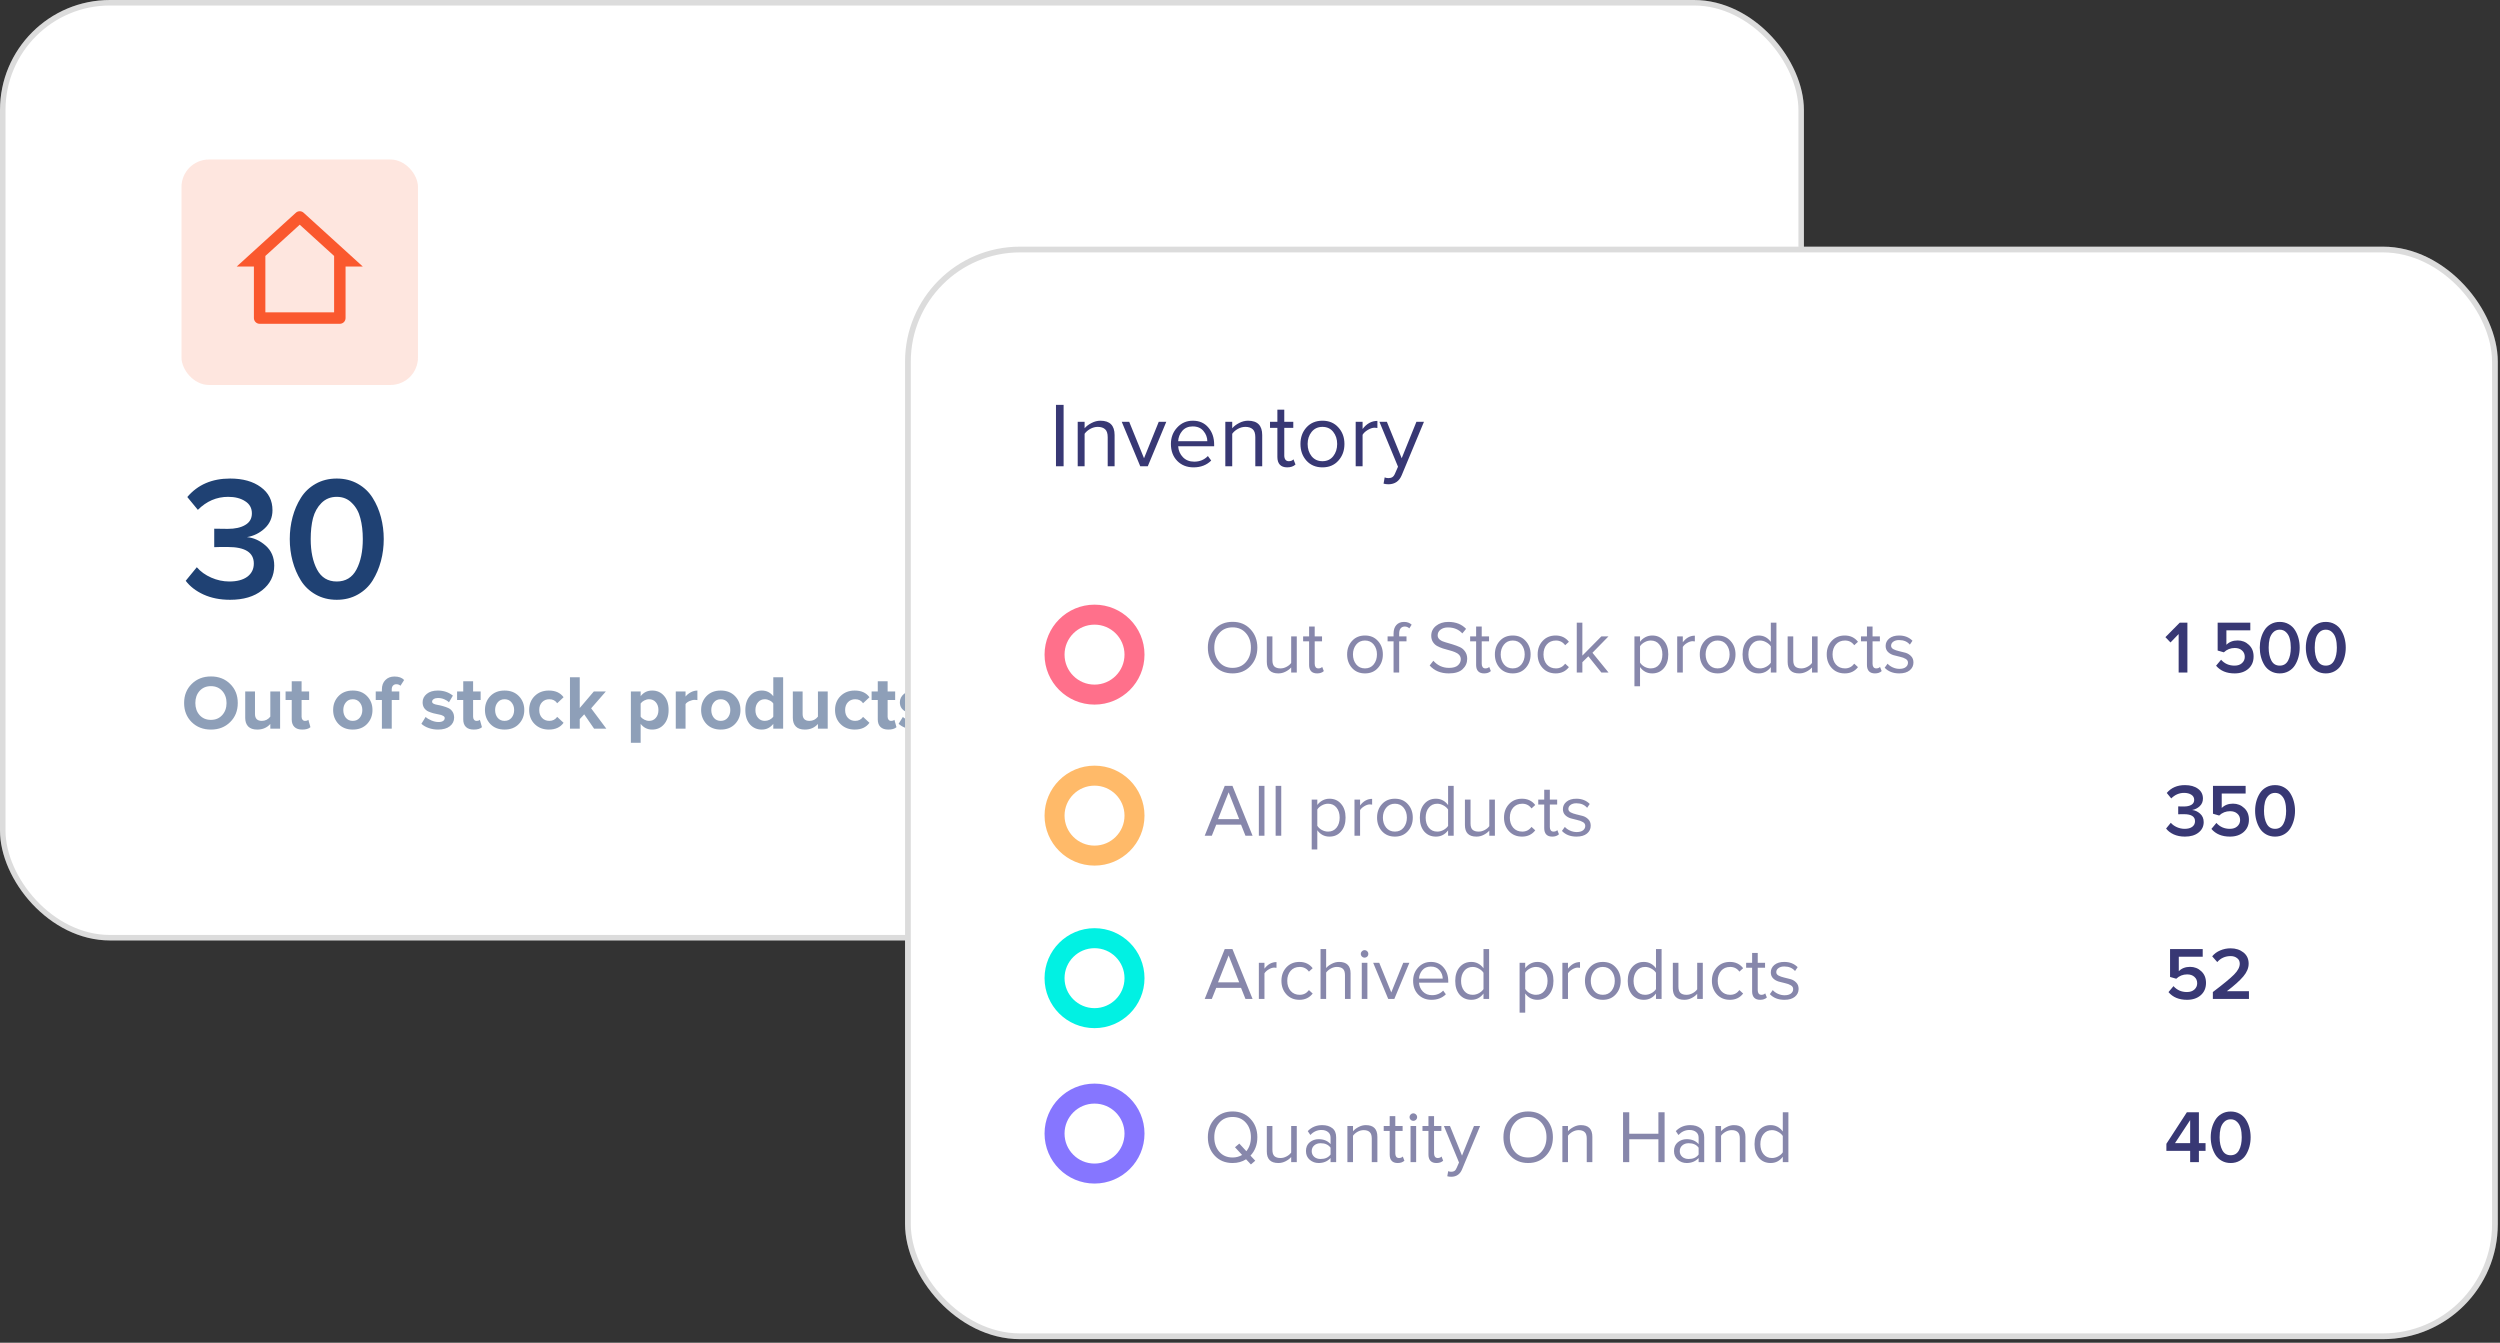 <svg width="337" height="181" viewBox="0 0 337 181" fill="none" xmlns="http://www.w3.org/2000/svg">
<rect x="0" y="0" width="337" height="181" fill="#333333" stroke="none"/>
<rect width="243.167" height="126.773" rx="14.827" fill="white"/>
<rect x="0.371" y="0.371" width="242.426" height="126.032" rx="14.457" stroke="black" stroke-opacity="0.14" stroke-width="0.741"/>
<path d="M227.346 94.153C216.926 94.153 218.157 74.544 207.736 74.544C197.315 74.544 198.549 79.773 188.128 79.773C177.707 79.773 179.312 88.364 168.891 88.364C158.471 88.364 156.706 92.777 146.285 92.777" stroke="#FFBA69" stroke-width="2.224" stroke-linecap="round"/>
<path d="M227.346 94.153C217.165 94.153 215.864 80.52 205.682 80.52C195.5 80.52 197.188 69.688 187.006 69.688C176.824 69.688 177.019 85.002 166.837 85.002C156.655 85.002 156.102 92.721 145.921 92.721" stroke="#F86D30" stroke-width="2.224" stroke-linecap="round"/>
<path opacity="0.5" d="M28.43 98.347C27.385 98.347 26.52 98.011 25.835 97.34C25.157 96.662 24.818 95.804 24.818 94.766C24.818 93.728 25.157 92.874 25.835 92.202C26.52 91.524 27.385 91.185 28.43 91.185C29.482 91.185 30.346 91.521 31.024 92.192C31.71 92.863 32.052 93.721 32.052 94.766C32.052 95.811 31.71 96.669 31.024 97.34C30.346 98.011 29.482 98.347 28.43 98.347ZM26.904 96.395C27.291 96.825 27.8 97.039 28.43 97.039C29.059 97.039 29.568 96.825 29.956 96.395C30.343 95.966 30.537 95.423 30.537 94.766C30.537 94.109 30.343 93.565 29.956 93.136C29.568 92.707 29.059 92.493 28.43 92.493C27.8 92.493 27.291 92.707 26.904 93.136C26.523 93.565 26.333 94.109 26.333 94.766C26.333 95.423 26.523 95.966 26.904 96.395ZM37.757 98.222H36.439V97.589C35.989 98.094 35.401 98.347 34.674 98.347C34.135 98.347 33.73 98.208 33.46 97.932C33.19 97.655 33.055 97.267 33.055 96.769V93.209H34.373V96.25C34.373 96.866 34.681 97.174 35.297 97.174C35.761 97.174 36.141 96.984 36.439 96.603V93.209H37.757V98.222ZM40.747 98.347C40.284 98.347 39.931 98.229 39.688 97.994C39.446 97.759 39.325 97.419 39.325 96.977V94.361H38.495V93.209H39.325V91.839H40.654V93.209H41.671V94.361H40.654V96.624C40.654 96.783 40.695 96.914 40.778 97.018C40.861 97.122 40.972 97.174 41.11 97.174C41.318 97.174 41.47 97.125 41.567 97.029L41.847 98.025C41.605 98.24 41.238 98.347 40.747 98.347ZM49.484 97.589C48.999 98.094 48.356 98.347 47.553 98.347C46.751 98.347 46.107 98.094 45.623 97.589C45.145 97.077 44.907 96.451 44.907 95.71C44.907 94.97 45.145 94.347 45.623 93.842C46.107 93.337 46.751 93.085 47.553 93.085C48.356 93.085 48.999 93.337 49.484 93.842C49.968 94.347 50.21 94.97 50.21 95.71C50.21 96.451 49.968 97.077 49.484 97.589ZM46.619 96.759C46.847 97.035 47.159 97.174 47.553 97.174C47.948 97.174 48.259 97.035 48.487 96.759C48.723 96.475 48.84 96.126 48.84 95.71C48.84 95.302 48.723 94.96 48.487 94.683C48.259 94.399 47.948 94.257 47.553 94.257C47.159 94.257 46.847 94.399 46.619 94.683C46.391 94.96 46.277 95.302 46.277 95.71C46.277 96.126 46.391 96.475 46.619 96.759ZM52.807 98.222H51.479V94.361H50.648V93.209H51.479V92.939C51.479 92.406 51.635 91.984 51.946 91.673C52.257 91.355 52.666 91.195 53.171 91.195C53.752 91.195 54.188 91.351 54.478 91.663L53.98 92.441C53.842 92.303 53.658 92.233 53.43 92.233C53.243 92.233 53.091 92.296 52.973 92.42C52.863 92.538 52.807 92.711 52.807 92.939V93.209H53.825V94.361H52.807V98.222ZM59.045 98.347C58.609 98.347 58.191 98.278 57.789 98.139C57.395 98.001 57.066 97.811 56.803 97.568L57.374 96.644C57.568 96.825 57.831 96.984 58.163 97.122C58.495 97.26 58.81 97.33 59.108 97.33C59.384 97.33 59.592 97.281 59.73 97.184C59.876 97.087 59.948 96.956 59.948 96.79C59.948 96.665 59.872 96.565 59.72 96.489C59.575 96.406 59.391 96.347 59.17 96.312C58.955 96.278 58.717 96.226 58.454 96.157C58.198 96.088 57.959 96.004 57.737 95.908C57.523 95.811 57.34 95.659 57.187 95.451C57.042 95.237 56.969 94.974 56.969 94.662C56.969 94.219 57.153 93.846 57.52 93.541C57.886 93.237 58.388 93.085 59.025 93.085C59.799 93.085 60.474 93.313 61.048 93.769L60.519 94.672C60.36 94.507 60.145 94.368 59.876 94.257C59.613 94.147 59.332 94.091 59.035 94.091C58.8 94.091 58.609 94.14 58.464 94.237C58.319 94.327 58.246 94.444 58.246 94.59C58.246 94.7 58.319 94.794 58.464 94.87C58.609 94.939 58.793 94.991 59.014 95.025C59.236 95.06 59.474 95.115 59.73 95.192C59.986 95.261 60.225 95.347 60.446 95.451C60.668 95.548 60.851 95.707 60.996 95.928C61.142 96.15 61.215 96.42 61.215 96.738C61.215 97.209 61.021 97.596 60.633 97.9C60.253 98.198 59.723 98.347 59.045 98.347ZM63.867 98.347C63.403 98.347 63.05 98.229 62.808 97.994C62.566 97.759 62.445 97.419 62.445 96.977V94.361H61.615V93.209H62.445V91.839H63.774V93.209H64.791V94.361H63.774V96.624C63.774 96.783 63.815 96.914 63.898 97.018C63.981 97.122 64.092 97.174 64.23 97.174C64.438 97.174 64.59 97.125 64.687 97.029L64.967 98.025C64.725 98.24 64.358 98.347 63.867 98.347ZM69.948 97.589C69.464 98.094 68.82 98.347 68.017 98.347C67.215 98.347 66.571 98.094 66.087 97.589C65.609 97.077 65.371 96.451 65.371 95.71C65.371 94.97 65.609 94.347 66.087 93.842C66.571 93.337 67.215 93.085 68.017 93.085C68.82 93.085 69.464 93.337 69.948 93.842C70.432 94.347 70.674 94.97 70.674 95.71C70.674 96.451 70.432 97.077 69.948 97.589ZM67.083 96.759C67.312 97.035 67.623 97.174 68.017 97.174C68.412 97.174 68.723 97.035 68.952 96.759C69.187 96.475 69.305 96.126 69.305 95.71C69.305 95.302 69.187 94.96 68.952 94.683C68.723 94.399 68.412 94.257 68.017 94.257C67.623 94.257 67.312 94.399 67.083 94.683C66.855 94.96 66.741 95.302 66.741 95.71C66.741 96.126 66.855 96.475 67.083 96.759ZM73.988 98.347C73.213 98.347 72.576 98.101 72.078 97.61C71.58 97.118 71.331 96.485 71.331 95.71C71.331 94.942 71.58 94.313 72.078 93.821C72.576 93.33 73.213 93.085 73.988 93.085C74.873 93.085 75.534 93.385 75.97 93.987L75.109 94.797C74.867 94.437 74.514 94.257 74.05 94.257C73.649 94.257 73.32 94.392 73.064 94.662C72.815 94.925 72.69 95.275 72.69 95.71C72.69 96.146 72.815 96.499 73.064 96.769C73.32 97.039 73.649 97.174 74.05 97.174C74.5 97.174 74.853 96.994 75.109 96.634L75.97 97.433C75.534 98.042 74.873 98.347 73.988 98.347ZM81.731 98.222H80.081L78.752 96.292L78.15 96.935V98.222H76.832V91.299H78.15V95.441L80.049 93.209H81.668L79.686 95.482L81.731 98.222ZM87.906 98.347C87.277 98.347 86.761 98.091 86.36 97.579V100.132H85.042V93.209H86.36V93.842C86.754 93.337 87.27 93.085 87.906 93.085C88.564 93.085 89.097 93.32 89.505 93.79C89.92 94.254 90.128 94.894 90.128 95.71C90.128 96.527 89.92 97.17 89.505 97.641C89.097 98.112 88.564 98.347 87.906 98.347ZM87.491 97.174C87.872 97.174 88.176 97.039 88.405 96.769C88.64 96.499 88.757 96.146 88.757 95.71C88.757 95.281 88.64 94.932 88.405 94.662C88.176 94.392 87.872 94.257 87.491 94.257C87.277 94.257 87.062 94.313 86.848 94.423C86.633 94.534 86.471 94.669 86.36 94.828V96.603C86.471 96.762 86.633 96.897 86.848 97.008C87.069 97.118 87.284 97.174 87.491 97.174ZM92.411 98.222H91.093V93.209H92.411V93.894C92.598 93.659 92.837 93.465 93.127 93.313C93.418 93.161 93.712 93.085 94.009 93.085V94.371C93.919 94.351 93.798 94.34 93.646 94.34C93.425 94.34 93.189 94.396 92.94 94.507C92.691 94.617 92.515 94.752 92.411 94.911V98.222ZM99.088 97.589C98.604 98.094 97.961 98.347 97.158 98.347C96.355 98.347 95.712 98.094 95.227 97.589C94.75 97.077 94.511 96.451 94.511 95.71C94.511 94.97 94.75 94.347 95.227 93.842C95.712 93.337 96.355 93.085 97.158 93.085C97.961 93.085 98.604 93.337 99.088 93.842C99.573 94.347 99.815 94.97 99.815 95.71C99.815 96.451 99.573 97.077 99.088 97.589ZM96.224 96.759C96.452 97.035 96.763 97.174 97.158 97.174C97.552 97.174 97.864 97.035 98.092 96.759C98.327 96.475 98.445 96.126 98.445 95.71C98.445 95.302 98.327 94.96 98.092 94.683C97.864 94.399 97.552 94.257 97.158 94.257C96.763 94.257 96.452 94.399 96.224 94.683C95.996 94.96 95.881 95.302 95.881 95.71C95.881 96.126 95.996 96.475 96.224 96.759ZM105.567 98.222H104.239V97.579C103.831 98.091 103.315 98.347 102.692 98.347C102.042 98.347 101.509 98.115 101.094 97.651C100.679 97.181 100.471 96.537 100.471 95.721C100.471 94.918 100.679 94.278 101.094 93.801C101.509 93.323 102.042 93.085 102.692 93.085C103.329 93.085 103.844 93.341 104.239 93.853V91.299H105.567V98.222ZM103.097 97.174C103.318 97.174 103.536 97.122 103.751 97.018C103.965 96.907 104.128 96.769 104.239 96.603V94.828C104.128 94.662 103.965 94.527 103.751 94.423C103.536 94.313 103.318 94.257 103.097 94.257C102.723 94.257 102.419 94.392 102.184 94.662C101.948 94.932 101.831 95.285 101.831 95.721C101.831 96.15 101.948 96.499 102.184 96.769C102.419 97.039 102.723 97.174 103.097 97.174ZM111.576 98.222H110.258V97.589C109.808 98.094 109.22 98.347 108.494 98.347C107.954 98.347 107.549 98.208 107.279 97.932C107.009 97.655 106.874 97.267 106.874 96.769V93.209H108.193V96.25C108.193 96.866 108.5 97.174 109.116 97.174C109.58 97.174 109.96 96.984 110.258 96.603V93.209H111.576V98.222ZM115.22 98.347C114.445 98.347 113.809 98.101 113.31 97.61C112.812 97.118 112.563 96.485 112.563 95.71C112.563 94.942 112.812 94.313 113.31 93.821C113.809 93.33 114.445 93.085 115.22 93.085C116.106 93.085 116.767 93.385 117.203 93.987L116.341 94.797C116.099 94.437 115.746 94.257 115.283 94.257C114.881 94.257 114.553 94.392 114.296 94.662C114.047 94.925 113.923 95.275 113.923 95.71C113.923 96.146 114.047 96.499 114.296 96.769C114.553 97.039 114.881 97.174 115.283 97.174C115.732 97.174 116.085 96.994 116.341 96.634L117.203 97.433C116.767 98.042 116.106 98.347 115.22 98.347ZM119.746 98.347C119.282 98.347 118.929 98.229 118.687 97.994C118.445 97.759 118.324 97.419 118.324 96.977V94.361H117.493V93.209H118.324V91.839H119.652V93.209H120.669V94.361H119.652V96.624C119.652 96.783 119.694 96.914 119.777 97.018C119.86 97.122 119.971 97.174 120.109 97.174C120.317 97.174 120.469 97.125 120.566 97.029L120.846 98.025C120.604 98.24 120.237 98.347 119.746 98.347ZM123.377 98.347C122.941 98.347 122.523 98.278 122.121 98.139C121.727 98.001 121.398 97.811 121.135 97.568L121.706 96.644C121.9 96.825 122.163 96.984 122.495 97.122C122.827 97.26 123.142 97.33 123.44 97.33C123.716 97.33 123.924 97.281 124.062 97.184C124.208 97.087 124.28 96.956 124.28 96.79C124.28 96.665 124.204 96.565 124.052 96.489C123.907 96.406 123.723 96.347 123.502 96.312C123.287 96.278 123.049 96.226 122.786 96.157C122.53 96.088 122.291 96.004 122.07 95.908C121.855 95.811 121.672 95.659 121.519 95.451C121.374 95.237 121.301 94.974 121.301 94.662C121.301 94.219 121.485 93.846 121.852 93.541C122.218 93.237 122.72 93.085 123.357 93.085C124.132 93.085 124.806 93.313 125.38 93.769L124.851 94.672C124.692 94.507 124.477 94.368 124.208 94.257C123.945 94.147 123.664 94.091 123.367 94.091C123.132 94.091 122.941 94.14 122.796 94.237C122.651 94.327 122.578 94.444 122.578 94.59C122.578 94.7 122.651 94.794 122.796 94.87C122.941 94.939 123.125 94.991 123.346 95.025C123.568 95.06 123.806 95.115 124.062 95.192C124.318 95.261 124.557 95.347 124.778 95.451C125 95.548 125.183 95.707 125.329 95.928C125.474 96.15 125.547 96.42 125.547 96.738C125.547 97.209 125.353 97.596 124.965 97.9C124.585 98.198 124.055 98.347 123.377 98.347Z" fill="#1F4173"/>
<path d="M31.013 80.852C29.668 80.852 28.474 80.615 27.43 80.14C26.402 79.666 25.604 79.049 25.034 78.29L26.529 76.463C27.035 77.048 27.683 77.515 28.474 77.863C29.265 78.211 30.08 78.385 30.918 78.385C31.946 78.385 32.752 78.171 33.338 77.744C33.923 77.301 34.215 76.708 34.215 75.965C34.215 74.478 33.045 73.735 30.704 73.735C29.645 73.735 29.036 73.743 28.878 73.759V71.268C29.067 71.284 29.676 71.291 30.704 71.291C31.685 71.291 32.468 71.118 33.053 70.769C33.654 70.422 33.954 69.9 33.954 69.204C33.954 68.492 33.654 67.946 33.053 67.567C32.452 67.171 31.685 66.974 30.752 66.974C29.202 66.974 27.842 67.559 26.671 68.729L25.248 66.998C26.655 65.337 28.577 64.507 31.013 64.507C32.737 64.507 34.12 64.894 35.164 65.669C36.208 66.428 36.73 67.464 36.73 68.777C36.73 69.757 36.382 70.572 35.686 71.22C35.006 71.853 34.208 72.248 33.29 72.406C34.192 72.486 35.03 72.865 35.805 73.545C36.58 74.225 36.967 75.127 36.967 76.25C36.967 77.61 36.422 78.717 35.33 79.571C34.255 80.425 32.816 80.852 31.013 80.852ZM48.241 80.14C47.403 80.615 46.454 80.852 45.394 80.852C44.335 80.852 43.386 80.615 42.548 80.14C41.709 79.666 41.045 79.033 40.555 78.243C40.065 77.452 39.693 76.582 39.44 75.633C39.187 74.684 39.06 73.695 39.06 72.667C39.06 71.639 39.187 70.651 39.44 69.702C39.693 68.753 40.065 67.891 40.555 67.116C41.045 66.325 41.709 65.693 42.548 65.218C43.386 64.744 44.335 64.507 45.394 64.507C46.454 64.507 47.403 64.744 48.241 65.218C49.08 65.693 49.744 66.325 50.234 67.116C50.724 67.891 51.096 68.753 51.349 69.702C51.602 70.651 51.729 71.639 51.729 72.667C51.729 73.695 51.602 74.684 51.349 75.633C51.096 76.582 50.724 77.452 50.234 78.243C49.744 79.033 49.08 79.666 48.241 80.14ZM42.737 76.772C43.307 77.847 44.192 78.385 45.394 78.385C46.596 78.385 47.482 77.847 48.051 76.772C48.621 75.696 48.906 74.328 48.906 72.667C48.906 71.608 48.795 70.667 48.573 69.844C48.368 69.022 47.988 68.342 47.435 67.804C46.897 67.251 46.217 66.974 45.394 66.974C44.572 66.974 43.884 67.251 43.33 67.804C42.793 68.342 42.413 69.022 42.192 69.844C41.986 70.667 41.883 71.608 41.883 72.667C41.883 74.328 42.168 75.696 42.737 76.772Z" fill="#1F4173"/>
<rect x="24.465" y="21.5" width="31.879" height="30.396" rx="3.707" fill="#FA582E" fill-opacity="0.15"/>
<g clip-path="url(#clip0_5221_57243)">
<path d="M45.81 43.648H34.999C34.794 43.648 34.597 43.566 34.453 43.421C34.308 43.277 34.226 43.08 34.226 42.875V35.925H31.91L39.885 28.675C40.027 28.546 40.212 28.474 40.404 28.474C40.597 28.474 40.782 28.546 40.924 28.675L48.899 35.925H46.582V42.875C46.582 43.08 46.501 43.277 46.356 43.421C46.211 43.566 46.015 43.648 45.81 43.648ZM35.771 42.103H45.038V34.502L40.404 30.29L35.771 34.502V42.103Z" fill="#FA582E"/>
</g>
<rect x="122" y="33.248" width="214.703" height="147.269" rx="15.502" fill="white"/>
<rect x="122.388" y="33.636" width="213.928" height="146.494" rx="15.114" stroke="black" stroke-opacity="0.14" stroke-width="0.775"/>
<path d="M143.374 62.851H142.345V54.579H143.374V62.851ZM150.248 62.851H149.318V58.932C149.318 58.428 149.202 58.072 148.97 57.866C148.739 57.651 148.408 57.543 147.978 57.543C147.631 57.543 147.292 57.634 146.961 57.816C146.639 57.998 146.387 58.217 146.205 58.473V62.851H145.275V56.861H146.205V57.729C146.436 57.456 146.746 57.221 147.135 57.022C147.524 56.816 147.925 56.712 148.338 56.712C149.611 56.712 150.248 57.357 150.248 58.647V62.851ZM154.722 62.851H153.705L151.212 56.861H152.217L154.214 61.772L156.198 56.861H157.215L154.722 62.851ZM160.889 63C159.996 63 159.264 62.711 158.693 62.132C158.123 61.545 157.838 60.784 157.838 59.85C157.838 58.974 158.119 58.233 158.681 57.63C159.243 57.018 159.946 56.712 160.789 56.712C161.674 56.712 162.373 57.018 162.885 57.63C163.406 58.233 163.667 58.998 163.667 59.924V60.16H158.817C158.859 60.747 159.074 61.239 159.462 61.636C159.851 62.033 160.355 62.231 160.975 62.231C161.719 62.231 162.335 61.979 162.823 61.474L163.27 62.082C162.658 62.694 161.864 63 160.889 63ZM162.749 59.478C162.741 58.965 162.567 58.506 162.228 58.101C161.889 57.688 161.405 57.481 160.777 57.481C160.182 57.481 159.71 57.684 159.363 58.089C159.024 58.494 158.842 58.957 158.817 59.478H162.749ZM170.146 62.851H169.216V58.932C169.216 58.428 169.1 58.072 168.869 57.866C168.637 57.651 168.306 57.543 167.877 57.543C167.529 57.543 167.19 57.634 166.86 57.816C166.537 57.998 166.285 58.217 166.103 58.473V62.851H165.173V56.861H166.103V57.729C166.335 57.456 166.645 57.221 167.033 57.022C167.422 56.816 167.823 56.712 168.236 56.712C169.509 56.712 170.146 57.357 170.146 58.647V62.851ZM173.517 63C173.078 63 172.748 62.88 172.524 62.64C172.301 62.401 172.19 62.053 172.19 61.599V57.68H171.197V56.861H172.19V55.224H173.12V56.861H174.335V57.68H173.12V61.4C173.12 61.632 173.169 61.818 173.269 61.958C173.376 62.099 173.529 62.169 173.727 62.169C174 62.169 174.211 62.086 174.36 61.921L174.633 62.615C174.36 62.872 173.988 63 173.517 63ZM180.411 62.095C179.874 62.698 179.159 63 178.266 63C177.373 63 176.654 62.698 176.108 62.095C175.57 61.491 175.302 60.743 175.302 59.85C175.302 58.957 175.57 58.213 176.108 57.618C176.654 57.014 177.373 56.712 178.266 56.712C179.159 56.712 179.874 57.014 180.411 57.618C180.957 58.213 181.23 58.957 181.23 59.85C181.23 60.743 180.957 61.491 180.411 62.095ZM176.802 61.499C177.166 61.946 177.654 62.169 178.266 62.169C178.878 62.169 179.361 61.946 179.717 61.499C180.072 61.045 180.25 60.495 180.25 59.85C180.25 59.205 180.072 58.659 179.717 58.213C179.361 57.766 178.878 57.543 178.266 57.543C177.654 57.543 177.166 57.771 176.802 58.225C176.447 58.672 176.269 59.213 176.269 59.85C176.269 60.495 176.447 61.045 176.802 61.499ZM183.676 62.851H182.746V56.861H183.676V57.828C184.23 57.101 184.896 56.737 185.673 56.737V57.692C185.557 57.667 185.433 57.655 185.301 57.655C185.02 57.655 184.714 57.754 184.383 57.952C184.052 58.151 183.817 58.37 183.676 58.61V62.851ZM186.505 65.195L186.653 64.352C186.802 64.418 186.972 64.451 187.162 64.451C187.377 64.451 187.555 64.405 187.695 64.314C187.836 64.224 187.956 64.058 188.055 63.818L188.452 62.913L185.947 56.861H186.951L188.948 61.772L190.932 56.861H191.949L188.948 64.066C188.617 64.86 188.03 65.265 187.187 65.282C186.939 65.282 186.711 65.253 186.505 65.195Z" fill="#383874"/>
<path opacity="0.6" d="M166.154 90.775C165.167 90.775 164.364 90.446 163.746 89.788C163.128 89.129 162.819 88.3 162.819 87.299C162.819 86.298 163.128 85.468 163.746 84.81C164.364 84.152 165.167 83.823 166.154 83.823C167.135 83.823 167.934 84.152 168.552 84.81C169.177 85.468 169.49 86.298 169.49 87.299C169.49 88.3 169.177 89.129 168.552 89.788C167.934 90.446 167.135 90.775 166.154 90.775ZM166.154 90.03C166.893 90.03 167.488 89.774 167.938 89.264C168.395 88.746 168.623 88.092 168.623 87.299C168.623 86.499 168.395 85.844 167.938 85.334C167.488 84.823 166.893 84.568 166.154 84.568C165.409 84.568 164.811 84.823 164.361 85.334C163.911 85.844 163.686 86.499 163.686 87.299C163.686 88.092 163.911 88.746 164.361 89.264C164.811 89.774 165.409 90.03 166.154 90.03ZM174.806 90.654H174.051V89.969C173.849 90.198 173.594 90.389 173.285 90.543C172.983 90.698 172.66 90.775 172.317 90.775C171.283 90.775 170.766 90.258 170.766 89.224V85.787H171.521V88.992C171.521 89.395 171.612 89.68 171.794 89.848C171.982 90.016 172.254 90.1 172.61 90.1C172.892 90.1 173.164 90.03 173.426 89.888C173.695 89.747 173.903 89.573 174.051 89.365V85.787H174.806V90.654ZM177.545 90.775C177.189 90.775 176.92 90.678 176.739 90.483C176.557 90.288 176.467 90.006 176.467 89.637V86.453H175.661V85.787H176.467V84.457H177.222V85.787H178.21V86.453H177.222V89.475C177.222 89.663 177.263 89.815 177.343 89.929C177.431 90.043 177.555 90.1 177.716 90.1C177.938 90.1 178.109 90.033 178.23 89.899L178.452 90.463C178.23 90.671 177.928 90.775 177.545 90.775ZM185.745 90.04C185.308 90.53 184.727 90.775 184.001 90.775C183.276 90.775 182.691 90.53 182.248 90.04C181.811 89.549 181.593 88.941 181.593 88.216C181.593 87.49 181.811 86.886 182.248 86.402C182.691 85.912 183.276 85.666 184.001 85.666C184.727 85.666 185.308 85.912 185.745 86.402C186.188 86.886 186.41 87.49 186.41 88.216C186.41 88.941 186.188 89.549 185.745 90.04ZM182.812 89.556C183.108 89.919 183.504 90.1 184.001 90.1C184.498 90.1 184.891 89.919 185.18 89.556C185.469 89.186 185.614 88.74 185.614 88.216C185.614 87.692 185.469 87.249 185.18 86.886C184.891 86.523 184.498 86.342 184.001 86.342C183.504 86.342 183.108 86.526 182.812 86.896C182.523 87.259 182.379 87.699 182.379 88.216C182.379 88.74 182.523 89.186 182.812 89.556ZM188.609 90.654H187.853V86.453H187.047V85.787H187.853V85.415C187.853 84.918 187.977 84.531 188.226 84.256C188.481 83.974 188.827 83.833 189.264 83.833C189.68 83.833 190.023 83.957 190.292 84.206L189.979 84.699C189.798 84.538 189.596 84.457 189.375 84.457C189.126 84.457 188.935 84.541 188.8 84.709C188.673 84.871 188.609 85.106 188.609 85.415V85.787H189.596V86.453H188.609V90.654ZM195.3 90.775C194.211 90.775 193.352 90.419 192.72 89.707L193.214 89.072C193.785 89.71 194.49 90.03 195.33 90.03C195.874 90.03 196.274 89.915 196.529 89.687C196.784 89.452 196.912 89.18 196.912 88.871C196.912 88.636 196.838 88.438 196.69 88.276C196.542 88.115 196.351 87.991 196.116 87.903C195.887 87.809 195.629 87.725 195.34 87.652C195.058 87.578 194.776 87.497 194.494 87.41C194.211 87.316 193.953 87.205 193.718 87.077C193.489 86.95 193.301 86.768 193.153 86.533C193.006 86.298 192.932 86.019 192.932 85.697C192.932 85.146 193.15 84.699 193.587 84.357C194.023 84.007 194.574 83.833 195.239 83.833C196.24 83.833 197.036 84.145 197.627 84.77L197.124 85.384C196.633 84.847 195.985 84.578 195.179 84.578C194.776 84.578 194.443 84.679 194.181 84.881C193.926 85.075 193.798 85.331 193.798 85.646C193.798 85.882 193.896 86.076 194.091 86.231C194.292 86.385 194.537 86.499 194.826 86.573C195.122 86.647 195.441 86.741 195.783 86.856C196.133 86.963 196.452 87.081 196.741 87.208C197.036 87.329 197.281 87.527 197.476 87.803C197.678 88.078 197.778 88.411 197.778 88.8C197.778 89.351 197.574 89.818 197.164 90.201C196.761 90.584 196.139 90.775 195.3 90.775ZM200.059 90.775C199.703 90.775 199.434 90.678 199.253 90.483C199.072 90.288 198.981 90.006 198.981 89.637V86.453H198.175V85.787H198.981V84.457H199.737V85.787H200.724V86.453H199.737V89.475C199.737 89.663 199.777 89.815 199.858 89.929C199.945 90.043 200.069 90.1 200.23 90.1C200.452 90.1 200.623 90.033 200.744 89.899L200.966 90.463C200.744 90.671 200.442 90.775 200.059 90.775ZM205.661 90.04C205.224 90.53 204.643 90.775 203.918 90.775C203.192 90.775 202.608 90.53 202.165 90.04C201.728 89.549 201.51 88.941 201.51 88.216C201.51 87.49 201.728 86.886 202.165 86.402C202.608 85.912 203.192 85.666 203.918 85.666C204.643 85.666 205.224 85.912 205.661 86.402C206.104 86.886 206.326 87.49 206.326 88.216C206.326 88.941 206.104 89.549 205.661 90.04ZM202.729 89.556C203.024 89.919 203.421 90.1 203.918 90.1C204.415 90.1 204.808 89.919 205.097 89.556C205.386 89.186 205.53 88.74 205.53 88.216C205.53 87.692 205.386 87.249 205.097 86.886C204.808 86.523 204.415 86.342 203.918 86.342C203.421 86.342 203.024 86.526 202.729 86.896C202.44 87.259 202.295 87.699 202.295 88.216C202.295 88.74 202.44 89.186 202.729 89.556ZM209.704 90.775C208.985 90.775 208.401 90.533 207.951 90.05C207.501 89.559 207.276 88.948 207.276 88.216C207.276 87.484 207.501 86.876 207.951 86.392C208.401 85.908 208.985 85.666 209.704 85.666C210.457 85.666 211.051 85.949 211.488 86.513L210.984 86.976C210.675 86.553 210.262 86.342 209.745 86.342C209.234 86.342 208.824 86.516 208.515 86.866C208.213 87.215 208.062 87.665 208.062 88.216C208.062 88.767 208.213 89.22 208.515 89.576C208.824 89.925 209.234 90.1 209.745 90.1C210.255 90.1 210.668 89.888 210.984 89.465L211.488 89.929C211.051 90.493 210.457 90.775 209.704 90.775ZM216.829 90.654H215.862L214.109 88.468L213.303 89.264V90.654H212.547V83.933H213.303V88.377L215.862 85.787H216.819L214.663 87.994L216.829 90.654ZM222.719 90.775C222.034 90.775 221.486 90.49 221.076 89.919V92.508H220.321V85.787H221.076V86.513C221.258 86.258 221.493 86.053 221.782 85.898C222.071 85.744 222.383 85.666 222.719 85.666C223.364 85.666 223.884 85.898 224.281 86.362C224.684 86.819 224.885 87.437 224.885 88.216C224.885 88.995 224.684 89.616 224.281 90.08C223.884 90.543 223.364 90.775 222.719 90.775ZM222.527 90.1C223.004 90.1 223.384 89.925 223.666 89.576C223.948 89.22 224.089 88.767 224.089 88.216C224.089 87.665 223.948 87.215 223.666 86.866C223.384 86.516 223.004 86.342 222.527 86.342C222.239 86.342 221.956 86.419 221.681 86.573C221.412 86.721 221.211 86.903 221.076 87.118V89.314C221.211 89.536 221.412 89.724 221.681 89.878C221.956 90.026 222.239 90.1 222.527 90.1ZM226.843 90.654H226.087V85.787H226.843V86.573C227.293 85.982 227.834 85.687 228.465 85.687V86.463C228.371 86.442 228.27 86.432 228.163 86.432C227.934 86.432 227.686 86.513 227.417 86.674C227.148 86.835 226.957 87.013 226.843 87.208V90.654ZM233.282 90.04C232.846 90.53 232.265 90.775 231.539 90.775C230.814 90.775 230.229 90.53 229.786 90.04C229.349 89.549 229.131 88.941 229.131 88.216C229.131 87.49 229.349 86.886 229.786 86.402C230.229 85.912 230.814 85.666 231.539 85.666C232.265 85.666 232.846 85.912 233.282 86.402C233.726 86.886 233.947 87.49 233.947 88.216C233.947 88.941 233.726 89.549 233.282 90.04ZM230.35 89.556C230.646 89.919 231.042 90.1 231.539 90.1C232.036 90.1 232.429 89.919 232.718 89.556C233.007 89.186 233.151 88.74 233.151 88.216C233.151 87.692 233.007 87.249 232.718 86.886C232.429 86.523 232.036 86.342 231.539 86.342C231.042 86.342 230.646 86.526 230.35 86.896C230.061 87.259 229.917 87.699 229.917 88.216C229.917 88.74 230.061 89.186 230.35 89.556ZM239.462 90.654H238.706V89.929C238.289 90.493 237.742 90.775 237.064 90.775C236.419 90.775 235.895 90.547 235.492 90.09C235.095 89.626 234.897 89.005 234.897 88.226C234.897 87.453 235.095 86.835 235.492 86.372C235.895 85.902 236.419 85.666 237.064 85.666C237.735 85.666 238.283 85.952 238.706 86.523V83.933H239.462V90.654ZM237.245 90.1C237.54 90.1 237.823 90.026 238.091 89.878C238.36 89.731 238.565 89.549 238.706 89.334V87.128C238.565 86.906 238.357 86.721 238.081 86.573C237.813 86.419 237.534 86.342 237.245 86.342C236.768 86.342 236.388 86.52 236.106 86.876C235.824 87.225 235.683 87.675 235.683 88.226C235.683 88.777 235.824 89.227 236.106 89.576C236.388 89.925 236.768 90.1 237.245 90.1ZM245.016 90.654H244.26V89.969C244.058 90.198 243.803 90.389 243.494 90.543C243.192 90.698 242.869 90.775 242.527 90.775C241.492 90.775 240.975 90.258 240.975 89.224V85.787H241.731V88.992C241.731 89.395 241.822 89.68 242.003 89.848C242.191 90.016 242.463 90.1 242.819 90.1C243.101 90.1 243.373 90.03 243.635 89.888C243.904 89.747 244.112 89.573 244.26 89.365V85.787H245.016V90.654ZM248.671 90.775C247.952 90.775 247.368 90.533 246.918 90.05C246.468 89.559 246.243 88.948 246.243 88.216C246.243 87.484 246.468 86.876 246.918 86.392C247.368 85.908 247.952 85.666 248.671 85.666C249.424 85.666 250.018 85.949 250.455 86.513L249.951 86.976C249.642 86.553 249.229 86.342 248.711 86.342C248.201 86.342 247.791 86.516 247.482 86.866C247.18 87.215 247.029 87.665 247.029 88.216C247.029 88.767 247.18 89.22 247.482 89.576C247.791 89.925 248.201 90.1 248.711 90.1C249.222 90.1 249.635 89.888 249.951 89.465L250.455 89.929C250.018 90.493 249.424 90.775 248.671 90.775ZM252.743 90.775C252.387 90.775 252.118 90.678 251.937 90.483C251.756 90.288 251.665 90.006 251.665 89.637V86.453H250.859V85.787H251.665V84.457H252.421V85.787H253.408V86.453H252.421V89.475C252.421 89.663 252.461 89.815 252.542 89.929C252.629 90.043 252.753 90.1 252.914 90.1C253.136 90.1 253.307 90.033 253.428 89.899L253.65 90.463C253.428 90.671 253.126 90.775 252.743 90.775ZM256.017 90.775C255.191 90.775 254.536 90.52 254.053 90.009L254.446 89.465C254.613 89.66 254.842 89.825 255.131 89.959C255.426 90.093 255.732 90.161 256.048 90.161C256.41 90.161 256.693 90.083 256.894 89.929C257.096 89.774 257.196 89.573 257.196 89.324C257.196 89.109 257.092 88.941 256.884 88.82C256.676 88.693 256.424 88.599 256.128 88.538C255.839 88.471 255.547 88.397 255.252 88.317C254.956 88.229 254.704 88.085 254.496 87.883C254.288 87.675 254.184 87.403 254.184 87.067C254.184 86.671 254.345 86.338 254.667 86.07C254.996 85.801 255.44 85.666 255.997 85.666C256.73 85.666 257.331 85.902 257.801 86.372L257.448 86.896C257.106 86.486 256.622 86.281 255.997 86.281C255.668 86.281 255.406 86.355 255.211 86.503C255.017 86.644 254.919 86.825 254.919 87.047C254.919 87.242 255.023 87.396 255.231 87.51C255.44 87.618 255.688 87.705 255.977 87.772C256.273 87.833 256.568 87.907 256.864 87.994C257.159 88.082 257.411 88.236 257.62 88.458C257.828 88.673 257.932 88.955 257.932 89.304C257.932 89.734 257.764 90.087 257.428 90.362C257.092 90.638 256.622 90.775 256.017 90.775ZM168.845 112.654H167.887L167.293 111.163H163.948L163.353 112.654H162.396L165.096 105.933H166.134L168.845 112.654ZM167.041 110.417L165.62 106.8L164.189 110.417H167.041ZM170.449 112.654H169.693V105.933H170.449V112.654ZM172.712 112.654H171.956V105.933H172.712V112.654ZM179.216 112.775C178.53 112.775 177.983 112.49 177.573 111.919V114.508H176.817V107.787H177.573V108.513C177.755 108.258 177.99 108.053 178.278 107.898C178.567 107.744 178.88 107.667 179.216 107.667C179.86 107.667 180.381 107.898 180.777 108.362C181.18 108.819 181.382 109.437 181.382 110.216C181.382 110.995 181.18 111.616 180.777 112.08C180.381 112.543 179.86 112.775 179.216 112.775ZM179.024 112.1C179.501 112.1 179.881 111.925 180.163 111.576C180.445 111.22 180.586 110.767 180.586 110.216C180.586 109.665 180.445 109.215 180.163 108.866C179.881 108.516 179.501 108.342 179.024 108.342C178.735 108.342 178.453 108.419 178.178 108.573C177.909 108.721 177.707 108.903 177.573 109.118V111.314C177.707 111.536 177.909 111.724 178.178 111.878C178.453 112.026 178.735 112.1 179.024 112.1ZM183.339 112.654H182.584V107.787H183.339V108.573C183.79 107.982 184.33 107.687 184.962 107.687V108.463C184.868 108.442 184.767 108.432 184.659 108.432C184.431 108.432 184.183 108.513 183.914 108.674C183.645 108.835 183.454 109.013 183.339 109.208V112.654ZM189.779 112.04C189.342 112.53 188.761 112.775 188.036 112.775C187.31 112.775 186.726 112.53 186.283 112.04C185.846 111.549 185.628 110.941 185.628 110.216C185.628 109.49 185.846 108.886 186.283 108.402C186.726 107.912 187.31 107.667 188.036 107.667C188.761 107.667 189.342 107.912 189.779 108.402C190.222 108.886 190.444 109.49 190.444 110.216C190.444 110.941 190.222 111.549 189.779 112.04ZM186.847 111.556C187.142 111.919 187.539 112.1 188.036 112.1C188.533 112.1 188.926 111.919 189.215 111.556C189.504 111.187 189.648 110.74 189.648 110.216C189.648 109.692 189.504 109.249 189.215 108.886C188.926 108.523 188.533 108.342 188.036 108.342C187.539 108.342 187.142 108.526 186.847 108.896C186.558 109.259 186.414 109.699 186.414 110.216C186.414 110.74 186.558 111.187 186.847 111.556ZM195.958 112.654H195.203V111.929C194.786 112.493 194.239 112.775 193.56 112.775C192.915 112.775 192.391 112.547 191.988 112.09C191.592 111.627 191.394 111.005 191.394 110.226C191.394 109.453 191.592 108.835 191.988 108.372C192.391 107.902 192.915 107.667 193.56 107.667C194.232 107.667 194.78 107.952 195.203 108.523V105.933H195.958V112.654ZM193.742 112.1C194.037 112.1 194.319 112.026 194.588 111.878C194.857 111.731 195.062 111.549 195.203 111.334V109.128C195.062 108.906 194.853 108.721 194.578 108.573C194.309 108.419 194.031 108.342 193.742 108.342C193.265 108.342 192.885 108.52 192.603 108.876C192.321 109.225 192.18 109.675 192.18 110.226C192.18 110.777 192.321 111.227 192.603 111.576C192.885 111.925 193.265 112.1 193.742 112.1ZM201.512 112.654H200.757V111.969C200.555 112.198 200.3 112.389 199.991 112.543C199.689 112.698 199.366 112.775 199.024 112.775C197.989 112.775 197.472 112.258 197.472 111.223V107.787H198.228V110.992C198.228 111.395 198.318 111.68 198.5 111.848C198.688 112.016 198.96 112.1 199.316 112.1C199.598 112.1 199.87 112.03 200.132 111.888C200.401 111.747 200.609 111.573 200.757 111.365V107.787H201.512V112.654ZM205.168 112.775C204.449 112.775 203.865 112.533 203.415 112.05C202.965 111.559 202.74 110.948 202.74 110.216C202.74 109.484 202.965 108.876 203.415 108.392C203.865 107.908 204.449 107.667 205.168 107.667C205.92 107.667 206.515 107.949 206.951 108.513L206.448 108.976C206.139 108.553 205.726 108.342 205.208 108.342C204.698 108.342 204.288 108.516 203.979 108.866C203.677 109.215 203.526 109.665 203.526 110.216C203.526 110.767 203.677 111.22 203.979 111.576C204.288 111.925 204.698 112.1 205.208 112.1C205.719 112.1 206.132 111.888 206.448 111.465L206.951 111.929C206.515 112.493 205.92 112.775 205.168 112.775ZM209.24 112.775C208.884 112.775 208.615 112.678 208.434 112.483C208.252 112.288 208.162 112.006 208.162 111.637V108.452H207.356V107.787H208.162V106.457H208.918V107.787H209.905V108.452H208.918V111.475C208.918 111.663 208.958 111.815 209.038 111.929C209.126 112.043 209.25 112.1 209.411 112.1C209.633 112.1 209.804 112.033 209.925 111.899L210.147 112.463C209.925 112.671 209.623 112.775 209.24 112.775ZM212.514 112.775C211.688 112.775 211.033 112.52 210.549 112.009L210.942 111.465C211.11 111.66 211.339 111.825 211.627 111.959C211.923 112.093 212.229 112.161 212.544 112.161C212.907 112.161 213.189 112.083 213.391 111.929C213.592 111.774 213.693 111.573 213.693 111.324C213.693 111.109 213.589 110.941 213.381 110.82C213.173 110.693 212.921 110.599 212.625 110.538C212.336 110.471 212.044 110.397 211.748 110.317C211.453 110.229 211.201 110.085 210.993 109.883C210.784 109.675 210.68 109.403 210.68 109.067C210.68 108.671 210.842 108.338 211.164 108.07C211.493 107.801 211.936 107.667 212.494 107.667C213.226 107.667 213.827 107.902 214.298 108.372L213.945 108.896C213.602 108.486 213.119 108.281 212.494 108.281C212.165 108.281 211.903 108.355 211.708 108.503C211.513 108.644 211.416 108.825 211.416 109.047C211.416 109.242 211.52 109.396 211.728 109.51C211.936 109.618 212.185 109.705 212.474 109.772C212.769 109.833 213.065 109.907 213.361 109.994C213.656 110.081 213.908 110.236 214.116 110.458C214.325 110.673 214.429 110.955 214.429 111.304C214.429 111.734 214.261 112.087 213.925 112.362C213.589 112.638 213.119 112.775 212.514 112.775ZM168.845 134.654H167.887L167.293 133.163H163.948L163.353 134.654H162.396L165.096 127.933H166.134L168.845 134.654ZM167.041 132.417L165.62 128.8L164.189 132.417H167.041ZM170.449 134.654H169.693V129.787H170.449V130.573C170.899 129.982 171.44 129.687 172.071 129.687V130.463C171.977 130.442 171.876 130.432 171.769 130.432C171.54 130.432 171.292 130.513 171.023 130.674C170.755 130.835 170.563 131.013 170.449 131.208V134.654ZM175.165 134.775C174.447 134.775 173.862 134.533 173.412 134.05C172.962 133.559 172.737 132.948 172.737 132.216C172.737 131.484 172.962 130.876 173.412 130.392C173.862 129.908 174.447 129.667 175.165 129.667C175.918 129.667 176.512 129.949 176.949 130.513L176.445 130.976C176.136 130.553 175.723 130.342 175.206 130.342C174.695 130.342 174.285 130.516 173.976 130.866C173.674 131.215 173.523 131.665 173.523 132.216C173.523 132.767 173.674 133.22 173.976 133.576C174.285 133.925 174.695 134.1 175.206 134.1C175.716 134.1 176.129 133.888 176.445 133.465L176.949 133.929C176.512 134.493 175.918 134.775 175.165 134.775ZM182.059 134.654H181.303V131.45C181.303 131.047 181.209 130.761 181.021 130.594C180.833 130.426 180.561 130.342 180.205 130.342C179.929 130.342 179.657 130.416 179.389 130.563C179.127 130.711 178.918 130.889 178.764 131.097V134.654H178.008V127.933H178.764V130.493C178.952 130.271 179.204 130.08 179.52 129.918C179.835 129.75 180.164 129.667 180.507 129.667C181.541 129.667 182.059 130.184 182.059 131.218V134.654ZM183.941 129.092C183.806 129.092 183.689 129.045 183.588 128.951C183.487 128.85 183.437 128.729 183.437 128.588C183.437 128.447 183.487 128.326 183.588 128.226C183.689 128.125 183.806 128.074 183.941 128.074C184.082 128.074 184.203 128.125 184.303 128.226C184.404 128.326 184.454 128.447 184.454 128.588C184.454 128.729 184.404 128.85 184.303 128.951C184.203 129.045 184.082 129.092 183.941 129.092ZM184.323 134.654H183.568V129.787H184.323V134.654ZM187.957 134.654H187.131L185.105 129.787H185.922L187.544 133.778L189.156 129.787H189.982L187.957 134.654ZM192.967 134.775C192.242 134.775 191.647 134.54 191.184 134.07C190.72 133.593 190.489 132.975 190.489 132.216C190.489 131.504 190.717 130.903 191.174 130.412C191.631 129.915 192.202 129.667 192.887 129.667C193.606 129.667 194.173 129.915 194.59 130.412C195.013 130.903 195.224 131.524 195.224 132.276V132.468H191.285C191.318 132.945 191.493 133.344 191.809 133.667C192.124 133.989 192.534 134.15 193.038 134.15C193.642 134.15 194.143 133.946 194.539 133.536L194.902 134.03C194.405 134.527 193.76 134.775 192.967 134.775ZM194.479 131.914C194.472 131.497 194.331 131.124 194.056 130.795C193.78 130.459 193.387 130.291 192.877 130.291C192.393 130.291 192.01 130.456 191.728 130.785C191.453 131.114 191.305 131.49 191.285 131.914H194.479ZM200.731 134.654H199.975V133.929C199.559 134.493 199.011 134.775 198.333 134.775C197.688 134.775 197.164 134.547 196.761 134.09C196.365 133.627 196.166 133.005 196.166 132.226C196.166 131.453 196.365 130.835 196.761 130.372C197.164 129.902 197.688 129.667 198.333 129.667C199.005 129.667 199.552 129.952 199.975 130.523V127.933H200.731V134.654ZM198.514 134.1C198.81 134.1 199.092 134.026 199.361 133.878C199.629 133.731 199.834 133.549 199.975 133.334V131.128C199.834 130.906 199.626 130.721 199.35 130.573C199.082 130.419 198.803 130.342 198.514 130.342C198.037 130.342 197.658 130.52 197.376 130.876C197.093 131.225 196.952 131.675 196.952 132.226C196.952 132.777 197.093 133.227 197.376 133.576C197.658 133.925 198.037 134.1 198.514 134.1ZM207.24 134.775C206.555 134.775 206.008 134.49 205.598 133.919V136.508H204.842V129.787H205.598V130.513C205.779 130.258 206.014 130.053 206.303 129.898C206.592 129.744 206.904 129.667 207.24 129.667C207.885 129.667 208.406 129.898 208.802 130.362C209.205 130.819 209.407 131.437 209.407 132.216C209.407 132.995 209.205 133.616 208.802 134.08C208.406 134.543 207.885 134.775 207.24 134.775ZM207.049 134.1C207.526 134.1 207.905 133.925 208.187 133.576C208.47 133.22 208.611 132.767 208.611 132.216C208.611 131.665 208.47 131.215 208.187 130.866C207.905 130.516 207.526 130.342 207.049 130.342C206.76 130.342 206.478 130.419 206.202 130.573C205.934 130.721 205.732 130.903 205.598 131.118V133.314C205.732 133.536 205.934 133.724 206.202 133.878C206.478 134.026 206.76 134.1 207.049 134.1ZM211.364 134.654H210.608V129.787H211.364V130.573C211.814 129.982 212.355 129.687 212.986 129.687V130.463C212.892 130.442 212.792 130.432 212.684 130.432C212.456 130.432 212.207 130.513 211.939 130.674C211.67 130.835 211.478 131.013 211.364 131.208V134.654ZM217.804 134.04C217.367 134.53 216.786 134.775 216.061 134.775C215.335 134.775 214.751 134.53 214.307 134.04C213.871 133.549 213.652 132.941 213.652 132.216C213.652 131.49 213.871 130.886 214.307 130.402C214.751 129.912 215.335 129.667 216.061 129.667C216.786 129.667 217.367 129.912 217.804 130.402C218.247 130.886 218.469 131.49 218.469 132.216C218.469 132.941 218.247 133.549 217.804 134.04ZM214.872 133.556C215.167 133.919 215.563 134.1 216.061 134.1C216.558 134.1 216.951 133.919 217.239 133.556C217.528 133.187 217.673 132.74 217.673 132.216C217.673 131.692 217.528 131.249 217.239 130.886C216.951 130.523 216.558 130.342 216.061 130.342C215.563 130.342 215.167 130.526 214.872 130.896C214.583 131.259 214.438 131.699 214.438 132.216C214.438 132.74 214.583 133.187 214.872 133.556ZM223.983 134.654H223.227V133.929C222.811 134.493 222.263 134.775 221.585 134.775C220.94 134.775 220.416 134.547 220.013 134.09C219.617 133.627 219.419 133.005 219.419 132.226C219.419 131.453 219.617 130.835 220.013 130.372C220.416 129.902 220.94 129.667 221.585 129.667C222.257 129.667 222.804 129.952 223.227 130.523V127.933H223.983V134.654ZM221.766 134.1C222.062 134.1 222.344 134.026 222.613 133.878C222.881 133.731 223.086 133.549 223.227 133.334V131.128C223.086 130.906 222.878 130.721 222.603 130.573C222.334 130.419 222.055 130.342 221.766 130.342C221.289 130.342 220.91 130.52 220.628 130.876C220.346 131.225 220.205 131.675 220.205 132.226C220.205 132.777 220.346 133.227 220.628 133.576C220.91 133.925 221.289 134.1 221.766 134.1ZM229.537 134.654H228.781V133.969C228.58 134.198 228.325 134.389 228.016 134.543C227.713 134.698 227.391 134.775 227.048 134.775C226.014 134.775 225.497 134.258 225.497 133.223V129.787H226.252V132.992C226.252 133.395 226.343 133.68 226.524 133.848C226.712 134.016 226.985 134.1 227.341 134.1C227.623 134.1 227.895 134.03 228.157 133.888C228.425 133.747 228.634 133.573 228.781 133.365V129.787H229.537V134.654ZM233.193 134.775C232.474 134.775 231.889 134.533 231.439 134.05C230.989 133.559 230.764 132.948 230.764 132.216C230.764 131.484 230.989 130.876 231.439 130.392C231.889 129.908 232.474 129.667 233.193 129.667C233.945 129.667 234.54 129.949 234.976 130.513L234.472 130.976C234.163 130.553 233.75 130.342 233.233 130.342C232.722 130.342 232.313 130.516 232.004 130.866C231.701 131.215 231.55 131.665 231.55 132.216C231.55 132.767 231.701 133.22 232.004 133.576C232.313 133.925 232.722 134.1 233.233 134.1C233.744 134.1 234.157 133.888 234.472 133.465L234.976 133.929C234.54 134.493 233.945 134.775 233.193 134.775ZM237.265 134.775C236.909 134.775 236.64 134.678 236.459 134.483C236.277 134.288 236.186 134.006 236.186 133.637V130.452H235.38V129.787H236.186V128.457H236.942V129.787H237.93V130.452H236.942V133.475C236.942 133.663 236.983 133.815 237.063 133.929C237.15 134.043 237.275 134.1 237.436 134.1C237.658 134.1 237.829 134.033 237.95 133.899L238.172 134.463C237.95 134.671 237.648 134.775 237.265 134.775ZM240.539 134.775C239.713 134.775 239.058 134.52 238.574 134.009L238.967 133.465C239.135 133.66 239.363 133.825 239.652 133.959C239.948 134.093 240.253 134.161 240.569 134.161C240.932 134.161 241.214 134.083 241.416 133.929C241.617 133.774 241.718 133.573 241.718 133.324C241.718 133.109 241.614 132.941 241.405 132.82C241.197 132.693 240.945 132.599 240.65 132.538C240.361 132.471 240.069 132.397 239.773 132.317C239.478 132.229 239.226 132.085 239.017 131.883C238.809 131.675 238.705 131.403 238.705 131.067C238.705 130.671 238.866 130.338 239.189 130.07C239.518 129.801 239.961 129.667 240.519 129.667C241.251 129.667 241.852 129.902 242.322 130.372L241.97 130.896C241.627 130.486 241.143 130.281 240.519 130.281C240.19 130.281 239.928 130.355 239.733 130.503C239.538 130.644 239.441 130.825 239.441 131.047C239.441 131.242 239.545 131.396 239.753 131.51C239.961 131.618 240.21 131.705 240.499 131.772C240.794 131.833 241.09 131.907 241.385 131.994C241.681 132.081 241.933 132.236 242.141 132.458C242.349 132.673 242.453 132.955 242.453 133.304C242.453 133.734 242.285 134.087 241.95 134.362C241.614 134.638 241.143 134.775 240.539 134.775ZM166.154 156.775C165.167 156.775 164.364 156.446 163.746 155.788C163.128 155.129 162.819 154.3 162.819 153.299C162.819 152.298 163.128 151.468 163.746 150.81C164.364 150.152 165.167 149.823 166.154 149.823C167.135 149.823 167.934 150.152 168.552 150.81C169.177 151.468 169.49 152.298 169.49 153.299C169.49 154.3 169.181 155.126 168.563 155.778L169.207 156.463L168.623 156.967L167.968 156.271C167.444 156.607 166.84 156.775 166.154 156.775ZM166.154 156.03C166.631 156.03 167.058 155.915 167.434 155.687L166.477 154.649L167.061 154.155L168.008 155.183C168.418 154.679 168.623 154.051 168.623 153.299C168.623 152.5 168.395 151.845 167.938 151.334C167.488 150.823 166.893 150.568 166.154 150.568C165.409 150.568 164.811 150.823 164.361 151.334C163.911 151.845 163.686 152.5 163.686 153.299C163.686 154.092 163.911 154.747 164.361 155.264C164.811 155.774 165.409 156.03 166.154 156.03ZM174.806 156.654H174.051V155.969C173.849 156.198 173.594 156.389 173.285 156.543C172.983 156.698 172.66 156.775 172.317 156.775C171.283 156.775 170.766 156.258 170.766 155.223V151.787H171.521V154.992C171.521 155.395 171.612 155.68 171.794 155.848C171.982 156.016 172.254 156.1 172.61 156.1C172.892 156.1 173.164 156.03 173.426 155.888C173.695 155.747 173.903 155.573 174.051 155.365V151.787H174.806V156.654ZM180.114 156.654H179.359V156.1C178.949 156.55 178.411 156.775 177.746 156.775C177.296 156.775 176.9 156.631 176.557 156.342C176.215 156.053 176.044 155.66 176.044 155.163C176.044 154.652 176.211 154.259 176.547 153.984C176.89 153.702 177.29 153.561 177.746 153.561C178.438 153.561 178.976 153.783 179.359 154.226V153.349C179.359 153.027 179.244 152.775 179.016 152.594C178.788 152.412 178.492 152.321 178.129 152.321C177.558 152.321 177.061 152.547 176.638 152.997L176.285 152.473C176.803 151.935 177.451 151.667 178.23 151.667C178.788 151.667 179.241 151.801 179.59 152.07C179.94 152.338 180.114 152.751 180.114 153.309V156.654ZM178.018 156.231C178.623 156.231 179.07 156.03 179.359 155.627V154.71C179.07 154.307 178.623 154.105 178.018 154.105C177.669 154.105 177.38 154.206 177.152 154.407C176.93 154.602 176.819 154.857 176.819 155.173C176.819 155.482 176.93 155.737 177.152 155.939C177.38 156.134 177.669 156.231 178.018 156.231ZM185.67 156.654H184.914V153.47C184.914 153.06 184.82 152.772 184.632 152.604C184.444 152.429 184.175 152.342 183.826 152.342C183.544 152.342 183.268 152.416 183 152.563C182.738 152.711 182.533 152.889 182.385 153.097V156.654H181.629V151.787H182.385V152.493C182.573 152.271 182.825 152.08 183.141 151.918C183.456 151.75 183.782 151.667 184.118 151.667C185.153 151.667 185.67 152.19 185.67 153.238V156.654ZM188.408 156.775C188.052 156.775 187.784 156.678 187.602 156.483C187.421 156.288 187.33 156.006 187.33 155.637V152.452H186.524V151.787H187.33V150.457H188.086V151.787H189.073V152.452H188.086V155.475C188.086 155.663 188.126 155.815 188.207 155.929C188.294 156.043 188.418 156.1 188.58 156.1C188.801 156.1 188.973 156.033 189.094 155.899L189.315 156.463C189.094 156.671 188.791 156.775 188.408 156.775ZM190.514 151.092C190.379 151.092 190.262 151.045 190.161 150.951C190.06 150.85 190.01 150.729 190.01 150.588C190.01 150.447 190.06 150.326 190.161 150.226C190.262 150.125 190.379 150.074 190.514 150.074C190.655 150.074 190.776 150.125 190.877 150.226C190.977 150.326 191.028 150.447 191.028 150.588C191.028 150.729 190.977 150.85 190.877 150.951C190.776 151.045 190.655 151.092 190.514 151.092ZM190.897 156.654H190.141V151.787H190.897V156.654ZM193.633 156.775C193.277 156.775 193.009 156.678 192.827 156.483C192.646 156.288 192.555 156.006 192.555 155.637V152.452H191.749V151.787H192.555V150.457H193.311V151.787H194.299V152.452H193.311V155.475C193.311 155.663 193.351 155.815 193.432 155.929C193.519 156.043 193.644 156.1 193.805 156.1C194.026 156.1 194.198 156.033 194.319 155.899L194.54 156.463C194.319 156.671 194.016 156.775 193.633 156.775ZM195.094 158.559L195.215 157.874C195.336 157.927 195.474 157.954 195.628 157.954C195.803 157.954 195.947 157.917 196.061 157.843C196.176 157.769 196.273 157.635 196.354 157.44L196.676 156.705L194.641 151.787H195.457L197.079 155.778L198.691 151.787H199.518L197.079 157.642C196.81 158.287 196.333 158.616 195.648 158.629C195.447 158.629 195.262 158.606 195.094 158.559ZM205.997 156.775C205.01 156.775 204.207 156.446 203.589 155.788C202.971 155.129 202.662 154.3 202.662 153.299C202.662 152.298 202.971 151.468 203.589 150.81C204.207 150.152 205.01 149.823 205.997 149.823C206.978 149.823 207.777 150.152 208.395 150.81C209.02 151.468 209.332 152.298 209.332 153.299C209.332 154.3 209.02 155.129 208.395 155.788C207.777 156.446 206.978 156.775 205.997 156.775ZM205.997 156.03C206.736 156.03 207.33 155.774 207.781 155.264C208.237 154.747 208.466 154.092 208.466 153.299C208.466 152.5 208.237 151.845 207.781 151.334C207.33 150.823 206.736 150.568 205.997 150.568C205.251 150.568 204.654 150.823 204.203 151.334C203.753 151.845 203.528 152.5 203.528 153.299C203.528 154.092 203.753 154.747 204.203 155.264C204.654 155.774 205.251 156.03 205.997 156.03ZM214.649 156.654H213.893V153.47C213.893 153.06 213.799 152.772 213.611 152.604C213.423 152.429 213.154 152.342 212.805 152.342C212.523 152.342 212.248 152.416 211.979 152.563C211.717 152.711 211.512 152.889 211.364 153.097V156.654H210.608V151.787H211.364V152.493C211.552 152.271 211.804 152.08 212.12 151.918C212.436 151.75 212.761 151.667 213.097 151.667C214.132 151.667 214.649 152.19 214.649 153.238V156.654ZM224.389 156.654H223.552V153.571H219.623V156.654H218.786V149.933H219.623V152.825H223.552V149.933H224.389V156.654ZM229.728 156.654H228.973V156.1C228.563 156.55 228.025 156.775 227.36 156.775C226.91 156.775 226.514 156.631 226.171 156.342C225.829 156.053 225.657 155.66 225.657 155.163C225.657 154.652 225.825 154.259 226.161 153.984C226.504 153.702 226.904 153.561 227.36 153.561C228.052 153.561 228.59 153.783 228.973 154.226V153.349C228.973 153.027 228.858 152.775 228.63 152.594C228.402 152.412 228.106 152.321 227.743 152.321C227.172 152.321 226.675 152.547 226.252 152.997L225.899 152.473C226.417 151.935 227.065 151.667 227.844 151.667C228.402 151.667 228.855 151.801 229.204 152.07C229.554 152.338 229.728 152.751 229.728 153.309V156.654ZM227.632 156.231C228.237 156.231 228.684 156.03 228.973 155.627V154.71C228.684 154.307 228.237 154.105 227.632 154.105C227.283 154.105 226.994 154.206 226.766 154.407C226.544 154.602 226.433 154.857 226.433 155.173C226.433 155.482 226.544 155.737 226.766 155.939C226.994 156.134 227.283 156.231 227.632 156.231ZM235.284 156.654H234.528V153.47C234.528 153.06 234.434 152.772 234.246 152.604C234.058 152.429 233.789 152.342 233.44 152.342C233.158 152.342 232.882 152.416 232.614 152.563C232.352 152.711 232.147 152.889 231.999 153.097V156.654H231.243V151.787H231.999V152.493C232.187 152.271 232.439 152.08 232.755 151.918C233.07 151.75 233.396 151.667 233.732 151.667C234.767 151.667 235.284 152.19 235.284 153.238V156.654ZM241.075 156.654H240.32V155.929C239.903 156.493 239.356 156.775 238.677 156.775C238.032 156.775 237.508 156.547 237.105 156.09C236.709 155.627 236.511 155.005 236.511 154.226C236.511 153.453 236.709 152.835 237.105 152.372C237.508 151.902 238.032 151.667 238.677 151.667C239.349 151.667 239.897 151.952 240.32 152.523V149.933H241.075V156.654ZM238.859 156.1C239.154 156.1 239.436 156.026 239.705 155.878C239.974 155.731 240.179 155.549 240.32 155.334V153.128C240.179 152.906 239.97 152.721 239.695 152.573C239.426 152.419 239.148 152.342 238.859 152.342C238.382 152.342 238.002 152.52 237.72 152.876C237.438 153.225 237.297 153.675 237.297 154.226C237.297 154.777 237.438 155.227 237.72 155.576C238.002 155.925 238.382 156.1 238.859 156.1Z" fill="#383874"/>
<path d="M294.861 90.654H293.682V85.465L292.583 86.604L291.898 85.888L293.833 83.933H294.861V90.654ZM301.226 90.775C300.144 90.775 299.311 90.429 298.727 89.737L299.402 88.931C299.872 89.462 300.477 89.727 301.216 89.727C301.632 89.727 301.965 89.616 302.213 89.395C302.469 89.166 302.596 88.884 302.596 88.548C302.596 88.186 302.472 87.897 302.223 87.682C301.982 87.46 301.656 87.349 301.246 87.349C300.675 87.349 300.185 87.544 299.775 87.934L298.939 87.692V83.933H303.342V84.971H300.118V86.916C300.507 86.526 301.014 86.332 301.639 86.332C302.23 86.332 302.734 86.53 303.15 86.926C303.574 87.316 303.785 87.84 303.785 88.498C303.785 89.19 303.547 89.744 303.07 90.161C302.6 90.57 301.985 90.775 301.226 90.775ZM308.517 90.473C308.161 90.674 307.758 90.775 307.308 90.775C306.858 90.775 306.455 90.674 306.099 90.473C305.743 90.271 305.461 90.003 305.252 89.667C305.044 89.331 304.886 88.962 304.779 88.558C304.671 88.155 304.618 87.736 304.618 87.299C304.618 86.862 304.671 86.442 304.779 86.039C304.886 85.636 305.044 85.27 305.252 84.941C305.461 84.605 305.743 84.337 306.099 84.135C306.455 83.933 306.858 83.833 307.308 83.833C307.758 83.833 308.161 83.933 308.517 84.135C308.873 84.337 309.155 84.605 309.364 84.941C309.572 85.27 309.73 85.636 309.837 86.039C309.945 86.442 309.998 86.862 309.998 87.299C309.998 87.736 309.945 88.155 309.837 88.558C309.73 88.962 309.572 89.331 309.364 89.667C309.155 90.003 308.873 90.271 308.517 90.473ZM306.18 89.042C306.421 89.499 306.798 89.727 307.308 89.727C307.819 89.727 308.195 89.499 308.437 89.042C308.678 88.585 308.799 88.004 308.799 87.299C308.799 86.849 308.752 86.449 308.658 86.1C308.571 85.751 308.41 85.462 308.175 85.233C307.946 84.998 307.657 84.881 307.308 84.881C306.959 84.881 306.667 84.998 306.431 85.233C306.203 85.462 306.042 85.751 305.948 86.1C305.86 86.449 305.817 86.849 305.817 87.299C305.817 88.004 305.938 88.585 306.18 89.042ZM314.726 90.473C314.37 90.674 313.967 90.775 313.517 90.775C313.067 90.775 312.664 90.674 312.308 90.473C311.952 90.271 311.67 90.003 311.462 89.667C311.253 89.331 311.096 88.962 310.988 88.558C310.881 88.155 310.827 87.736 310.827 87.299C310.827 86.862 310.881 86.442 310.988 86.039C311.096 85.636 311.253 85.27 311.462 84.941C311.67 84.605 311.952 84.337 312.308 84.135C312.664 83.933 313.067 83.833 313.517 83.833C313.967 83.833 314.37 83.933 314.726 84.135C315.082 84.337 315.365 84.605 315.573 84.941C315.781 85.27 315.939 85.636 316.046 86.039C316.154 86.442 316.208 86.862 316.208 87.299C316.208 87.736 316.154 88.155 316.046 88.558C315.939 88.962 315.781 89.331 315.573 89.667C315.365 90.003 315.082 90.271 314.726 90.473ZM312.389 89.042C312.63 89.499 313.007 89.727 313.517 89.727C314.028 89.727 314.404 89.499 314.646 89.042C314.888 88.585 315.008 88.004 315.008 87.299C315.008 86.849 314.961 86.449 314.867 86.1C314.78 85.751 314.619 85.462 314.384 85.233C314.155 84.998 313.867 84.881 313.517 84.881C313.168 84.881 312.876 84.998 312.641 85.233C312.412 85.462 312.251 85.751 312.157 86.1C312.07 86.449 312.026 86.849 312.026 87.299C312.026 88.004 312.147 88.585 312.389 89.042ZM294.528 112.775C293.957 112.775 293.45 112.674 293.006 112.473C292.57 112.271 292.231 112.009 291.989 111.687L292.624 110.911C292.839 111.16 293.114 111.358 293.45 111.506C293.786 111.653 294.132 111.727 294.488 111.727C294.924 111.727 295.267 111.637 295.515 111.455C295.764 111.267 295.888 111.015 295.888 110.699C295.888 110.068 295.391 109.752 294.397 109.752C293.947 109.752 293.688 109.756 293.621 109.762V108.704C293.702 108.711 293.96 108.714 294.397 108.714C294.814 108.714 295.146 108.641 295.395 108.493C295.65 108.345 295.777 108.123 295.777 107.828C295.777 107.525 295.65 107.294 295.395 107.132C295.139 106.965 294.814 106.881 294.417 106.881C293.759 106.881 293.181 107.129 292.684 107.626L292.079 106.891C292.677 106.185 293.494 105.833 294.528 105.833C295.26 105.833 295.848 105.997 296.291 106.326C296.735 106.649 296.956 107.089 296.956 107.646C296.956 108.063 296.809 108.409 296.513 108.684C296.224 108.953 295.885 109.121 295.495 109.188C295.878 109.222 296.234 109.383 296.563 109.672C296.893 109.961 297.057 110.343 297.057 110.82C297.057 111.398 296.825 111.868 296.362 112.231C295.905 112.594 295.294 112.775 294.528 112.775ZM300.596 112.775C299.515 112.775 298.682 112.429 298.097 111.737L298.772 110.931C299.243 111.462 299.847 111.727 300.586 111.727C301.003 111.727 301.335 111.616 301.584 111.395C301.839 111.166 301.967 110.884 301.967 110.548C301.967 110.186 301.842 109.897 301.594 109.682C301.352 109.46 301.026 109.349 300.616 109.349C300.045 109.349 299.555 109.544 299.145 109.934L298.309 109.692V105.933H302.712V106.971H299.488V108.916C299.877 108.526 300.385 108.332 301.009 108.332C301.6 108.332 302.104 108.53 302.521 108.926C302.944 109.316 303.156 109.84 303.156 110.498C303.156 111.19 302.917 111.744 302.44 112.161C301.97 112.57 301.355 112.775 300.596 112.775ZM307.887 112.473C307.531 112.674 307.128 112.775 306.678 112.775C306.228 112.775 305.825 112.674 305.469 112.473C305.113 112.271 304.831 112.003 304.623 111.667C304.414 111.331 304.257 110.961 304.149 110.558C304.042 110.155 303.988 109.736 303.988 109.299C303.988 108.862 304.042 108.442 304.149 108.039C304.257 107.636 304.414 107.27 304.623 106.941C304.831 106.605 305.113 106.336 305.469 106.135C305.825 105.933 306.228 105.833 306.678 105.833C307.128 105.833 307.531 105.933 307.887 106.135C308.243 106.336 308.526 106.605 308.734 106.941C308.942 107.27 309.1 107.636 309.207 108.039C309.315 108.442 309.369 108.862 309.369 109.299C309.369 109.736 309.315 110.155 309.207 110.558C309.1 110.961 308.942 111.331 308.734 111.667C308.526 112.003 308.243 112.271 307.887 112.473ZM305.55 111.042C305.792 111.499 306.168 111.727 306.678 111.727C307.189 111.727 307.565 111.499 307.807 111.042C308.049 110.585 308.17 110.004 308.17 109.299C308.17 108.849 308.123 108.449 308.029 108.1C307.941 107.75 307.78 107.462 307.545 107.233C307.316 106.998 307.028 106.881 306.678 106.881C306.329 106.881 306.037 106.998 305.802 107.233C305.573 107.462 305.412 107.75 305.318 108.1C305.231 108.449 305.187 108.849 305.187 109.299C305.187 110.004 305.308 110.585 305.55 111.042ZM294.81 134.775C293.729 134.775 292.896 134.429 292.311 133.737L292.986 132.931C293.457 133.462 294.061 133.727 294.8 133.727C295.217 133.727 295.549 133.616 295.798 133.395C296.053 133.166 296.181 132.884 296.181 132.548C296.181 132.186 296.056 131.897 295.808 131.682C295.566 131.46 295.24 131.349 294.83 131.349C294.259 131.349 293.769 131.544 293.359 131.934L292.523 131.692V127.933H296.926V128.971H293.702V130.916C294.091 130.526 294.599 130.332 295.223 130.332C295.814 130.332 296.318 130.53 296.735 130.926C297.158 131.316 297.37 131.84 297.37 132.498C297.37 133.19 297.131 133.744 296.654 134.161C296.184 134.57 295.569 134.775 294.81 134.775ZM303.159 134.654H298.293V133.727C299.697 132.666 300.65 131.88 301.154 131.369C301.665 130.852 301.92 130.365 301.92 129.908C301.92 129.579 301.799 129.327 301.557 129.153C301.322 128.971 301.037 128.881 300.701 128.881C299.962 128.881 299.357 129.149 298.887 129.687L298.202 128.911C298.491 128.561 298.854 128.296 299.29 128.115C299.734 127.927 300.197 127.833 300.681 127.833C301.366 127.833 301.944 128.017 302.414 128.387C302.884 128.756 303.119 129.263 303.119 129.908C303.119 130.486 302.877 131.06 302.394 131.631C301.91 132.202 301.171 132.864 300.177 133.616H303.159V134.654ZM296.412 156.654H295.233V155.133H292.029V154.186L294.79 149.933H296.412V154.095H297.309V155.133H296.412V156.654ZM295.233 154.095V150.991L293.188 154.095H295.233ZM301.905 156.473C301.549 156.674 301.146 156.775 300.695 156.775C300.245 156.775 299.842 156.674 299.486 156.473C299.13 156.271 298.848 156.003 298.64 155.667C298.432 155.331 298.274 154.961 298.166 154.558C298.059 154.155 298.005 153.736 298.005 153.299C298.005 152.862 298.059 152.442 298.166 152.039C298.274 151.636 298.432 151.27 298.64 150.941C298.848 150.605 299.13 150.336 299.486 150.135C299.842 149.933 300.245 149.833 300.695 149.833C301.146 149.833 301.549 149.933 301.905 150.135C302.261 150.336 302.543 150.605 302.751 150.941C302.959 151.27 303.117 151.636 303.225 152.039C303.332 152.442 303.386 152.862 303.386 153.299C303.386 153.736 303.332 154.155 303.225 154.558C303.117 154.961 302.959 155.331 302.751 155.667C302.543 156.003 302.261 156.271 301.905 156.473ZM299.567 155.042C299.809 155.499 300.185 155.727 300.695 155.727C301.206 155.727 301.582 155.499 301.824 155.042C302.066 154.585 302.187 154.004 302.187 153.299C302.187 152.849 302.14 152.449 302.046 152.1C301.958 151.75 301.797 151.462 301.562 151.233C301.334 150.998 301.045 150.881 300.695 150.881C300.346 150.881 300.054 150.998 299.819 151.233C299.59 151.462 299.429 151.75 299.335 152.1C299.248 152.449 299.204 152.849 299.204 153.299C299.204 154.004 299.325 154.585 299.567 155.042Z" fill="#383874"/>
<path d="M147.542 93.633C150.518 93.633 152.931 91.221 152.931 88.244C152.931 85.268 150.518 82.855 147.542 82.855C144.565 82.855 142.153 85.268 142.153 88.244C142.153 91.221 144.565 93.633 147.542 93.633Z" stroke="#FF708B" stroke-width="2.695"/>
<path d="M147.542 115.336C150.518 115.336 152.931 112.923 152.931 109.947C152.931 106.97 150.518 104.558 147.542 104.558C144.565 104.558 142.153 106.97 142.153 109.947C142.153 112.923 144.565 115.336 147.542 115.336Z" stroke="#FFBA69" stroke-width="2.695"/>
<path d="M147.542 137.246C150.518 137.246 152.931 134.833 152.931 131.857C152.931 128.88 150.518 126.467 147.542 126.467C144.565 126.467 142.153 128.88 142.153 131.857C142.153 134.833 144.565 137.246 147.542 137.246Z" stroke="#01F1E3" stroke-width="2.695"/>
<path d="M147.542 158.196C150.518 158.196 152.931 155.783 152.931 152.806C152.931 149.83 150.518 147.417 147.542 147.417C144.565 147.417 142.153 149.83 142.153 152.806C142.153 155.783 144.565 158.196 147.542 158.196Z" stroke="#8676FF" stroke-width="2.695"/>
<defs>
<clipPath id="clip0_5221_57243">
<rect width="18.534" height="18.534" fill="white" transform="translate(31.137 27.43)"/>
</clipPath>
</defs>
</svg>
